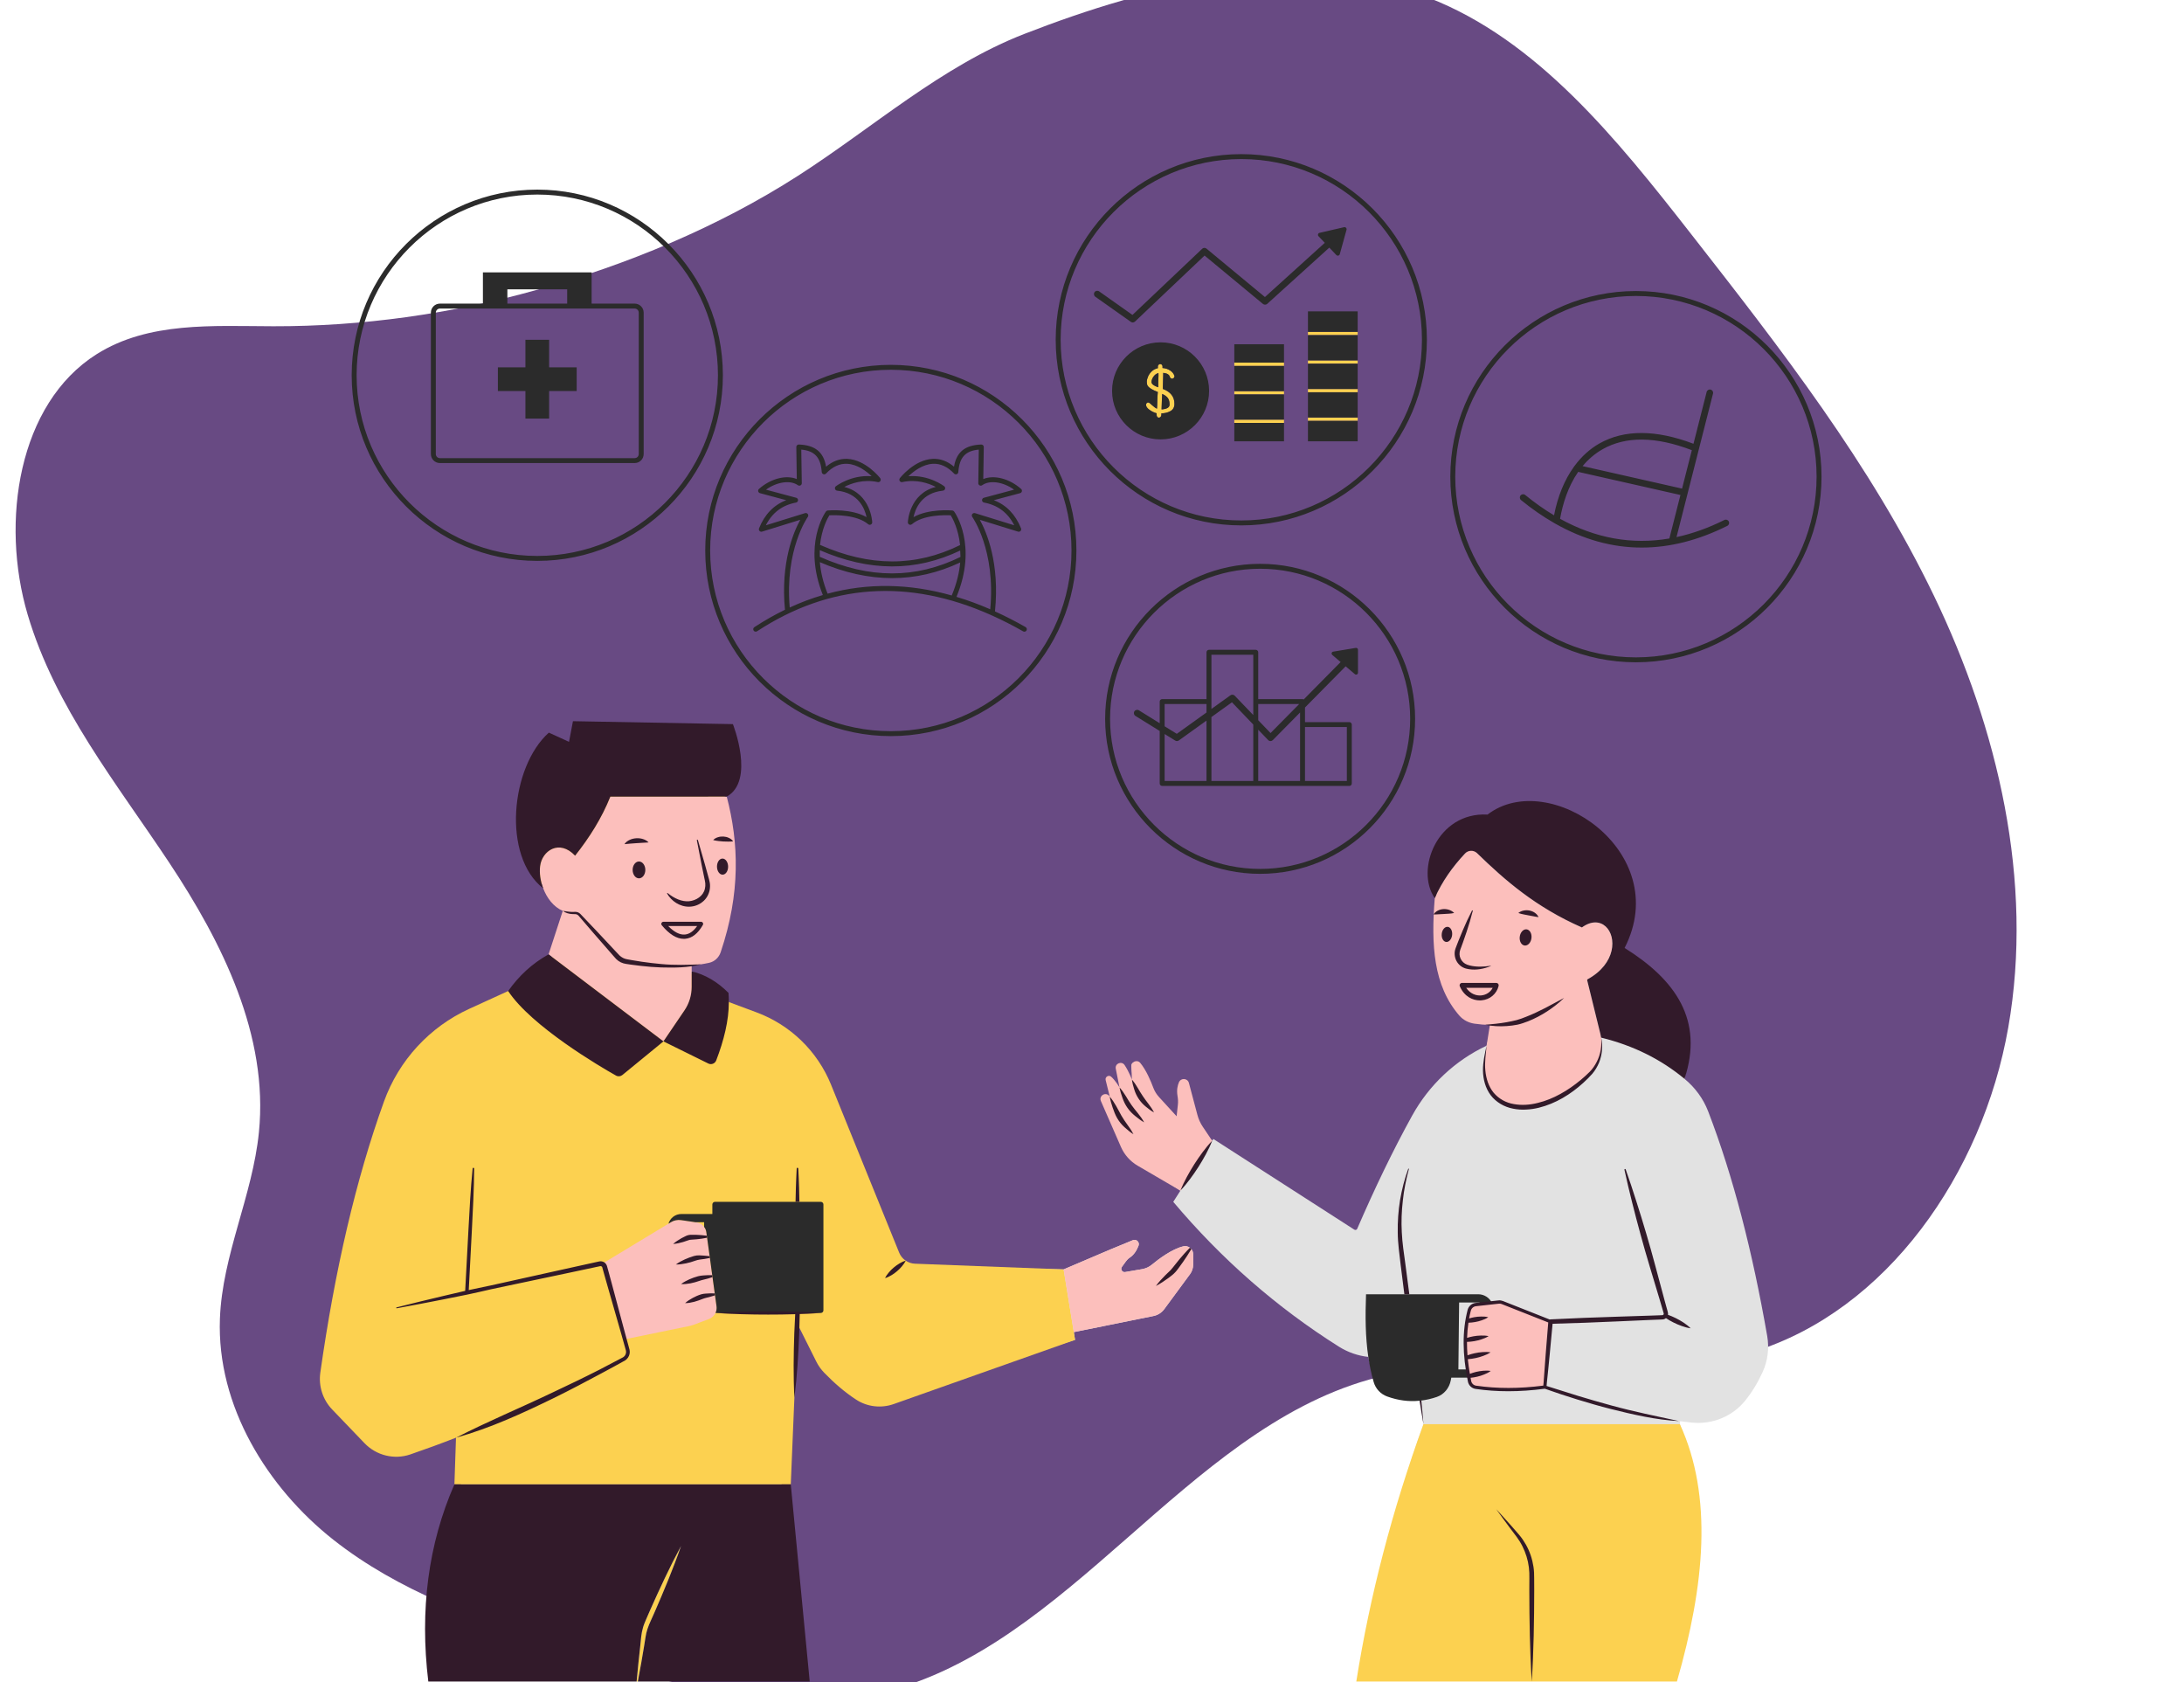 <svg xmlns="http://www.w3.org/2000/svg" xmlns:xlink="http://www.w3.org/1999/xlink" width="800" zoomAndPan="magnify" viewBox="0 0 600 462" height="616" preserveAspectRatio="xMidYMid meet" version="1.0"><defs><clipPath id="e7ac8339f9"><path d="M 87.453 91 L 468 91 L 468 462 L 87.453 462 Z M 87.453 91 " clip-rule="nonzero"/></clipPath><clipPath id="0bff94c730"><path d="M 96 42.172 L 500.703 42.172 L 500.703 385 L 96 385 Z M 96 42.172 " clip-rule="nonzero"/></clipPath></defs><rect x="-60" width="720" fill="#ffffff" y="-46.2" height="554.4" fill-opacity="1"/><rect x="-60" width="720" fill="#ffffff" y="-46.2" height="554.4" fill-opacity="1"/><path fill="#684a83" d="M 75.094 89.613 C 58.52 89.578 40.844 88.281 26.551 97.285 C 5.027 110.852 0.039 143.293 7.602 168.824 C 15.168 194.355 32.07 215.203 46.543 237.031 C 61.016 258.859 73.816 284.391 71.129 311.027 C 69.379 328.445 61.078 344.684 60.418 362.188 C 59.512 386.219 73.496 408.641 91.543 422.898 C 109.59 437.156 131.359 444.703 152.703 452.02 C 181.875 462.02 212.77 472.121 242.621 464.812 C 293.676 452.309 325.531 393.262 376.164 378.926 C 410.371 369.242 447.617 381.785 481.625 371.316 C 518.273 360.027 544.656 322.445 551.719 282.234 C 558.777 242.023 548.848 200.082 531.348 163.73 C 513.848 127.371 489.133 95.688 464.629 64.332 C 444.195 38.188 422.336 10.941 392.422 -0.645 C 356.625 -14.512 315.926 -4.098 281.426 9.309 C 258.621 18.176 239.875 35.02 219.289 48.246 C 197.227 62.422 172.184 72.723 147.348 79.66 C 123.789 86.242 99.445 89.66 75.094 89.613 " fill-opacity="1" fill-rule="nonzero"/><path fill="#e2e2e2" d="M 327.293 343.09 C 327.598 343.469 327.789 343.965 327.789 344.496 L 327.789 347.395 C 327.789 348.316 327.488 349.211 326.949 349.949 L 319.852 359.586 C 319.129 360.559 318.07 361.238 316.879 361.473 L 295 365.898 L 295.344 368.027 L 243.152 383.91 C 239.703 385.129 238.02 384.91 234.957 382.906 C 231.871 380.883 230.051 377.914 227.289 375.062 C 226.422 374.168 225.691 373.156 225.141 372.047 L 219.109 362.359 C 219.094 362.859 219.086 363.355 219.07 363.855 C 218.836 369.77 216.828 378.031 216.078 383.926 C 216.078 383.918 216.078 383.906 216.078 383.895 L 214.715 407.57 L 219.82 459.621 L 175.223 460.469 L 174.898 460.469 L 119.293 460.641 C 116.906 440.91 119.438 425.473 126.605 409.102 L 126.777 393.621 L 126.777 393.613 C 122.578 395.258 116.648 395.598 112.488 397.023 C 108.055 398.539 105.363 396.668 102.113 393.281 L 91.566 385.117 C 88.992 382.434 90.031 379.098 90.543 375.422 C 94.535 347.266 99.891 325.863 107.621 304.441 C 111.699 293.156 120.051 285.332 130.969 280.348 L 140.055 272.008 C 139.996 272.082 139.945 272.16 139.895 272.238 C 141.344 270.215 143.469 269.73 145.234 268.035 C 145.242 268.027 145.25 268.02 145.258 268.016 C 145.695 267.594 146.148 267.184 146.613 266.785 C 146.629 266.77 146.648 266.758 146.668 266.742 C 147.125 266.355 147.59 265.977 148.074 265.617 C 148.09 265.602 148.109 265.59 148.125 265.578 C 149.113 264.844 150.5 263.355 151.605 262.738 L 156.113 250.188 C 153.586 249.102 151.293 246.68 150.281 244.008 C 138.922 235.113 140.086 213.168 150.578 203.77 L 157.109 205.176 L 158.516 199.418 L 198.504 200.055 C 198.504 200.055 205.828 212 200.031 217.293 C 199.836 217.469 199.633 217.637 199.414 217.793 C 199.195 217.949 198.961 218.098 198.719 218.234 C 202.031 230.902 202.465 244.34 196.973 260.602 C 196.484 262.055 195.148 263.723 193.648 264.047 C 192.918 264.211 192.176 264.344 191.418 264.461 C 191.418 264.465 191.414 264.465 191.414 264.465 C 191.414 264.465 191.418 264.465 191.418 264.465 C 190.57 264.691 189.715 264.859 188.855 264.988 L 188.855 266.395 C 192.602 267.281 195.613 271.527 198.621 274.551 C 198.691 275.383 198.719 276.223 198.719 277.07 L 207.402 279.547 C 216.73 283.004 223.734 290.168 227.473 299.387 L 245.984 344.742 C 246.707 346.52 248.414 347.723 250.348 347.793 L 292.203 348.668 L 305.152 343.152 L 311.238 340.641 C 312.176 340.254 313.152 341.172 312.789 342.141 C 312.348 343.305 311.605 344.633 310.371 345.438 C 309.945 345.715 309.594 346.078 309.297 346.492 L 308.223 347.973 C 307.75 348.641 308.312 349.543 309.113 349.398 L 313.773 348.598 C 314.758 348.426 315.672 348.008 316.438 347.379 C 318.254 345.871 321.965 343.062 325.113 342.328 C 325.766 342.176 326.406 342.348 326.895 342.719 C 327.039 342.828 327.176 342.945 327.293 343.09 Z M 485.5 366.988 C 481.473 343.875 476.152 323.113 469.266 305.234 C 467.926 301.77 465.688 298.727 462.816 296.359 L 462.773 296.324 L 462.781 296.316 C 466.18 280.152 459.086 269.828 445.082 261.098 C 458.672 234.586 425.949 211.852 409.125 224.82 C 395.301 224.051 389.559 238.461 394.965 246.207 C 394.855 247.621 394.449 249.598 394.383 250.965 C 394.379 251.047 394.371 251.133 394.367 251.215 C 394.355 251.234 394.332 251.25 394.32 251.273 C 394.32 251.273 394.316 251.273 394.316 251.277 C 394.336 251.277 394.352 251.266 394.363 251.277 C 394.352 251.48 394.348 251.676 394.34 251.879 C 394.34 251.926 394.336 251.969 394.336 252.016 C 394.309 252.688 394.293 253.352 394.281 254.012 C 394.277 254.191 394.277 254.367 394.273 254.543 C 394.273 254.543 394.273 254.547 394.273 254.547 C 394.262 255.742 394.277 256.922 394.32 258.078 C 394.332 258.34 394.34 258.602 394.352 258.863 C 394.375 259.324 394.41 259.777 394.441 260.227 C 394.457 260.453 394.473 260.676 394.492 260.898 C 394.633 262.516 394.832 263.441 395.129 264.965 C 395.133 264.98 395.137 265 395.141 265.016 C 395.27 265.668 395.414 266.312 395.574 266.949 C 395.797 267.836 396.051 268.707 396.344 269.555 C 396.445 269.855 396.559 270.148 396.672 270.445 C 396.812 270.82 396.965 271.195 397.125 271.562 C 397.207 271.758 397.289 271.949 397.375 272.141 C 397.379 272.141 397.379 272.141 397.379 272.141 C 397.512 272.434 397.648 272.723 397.793 273.012 C 397.922 273.273 398.055 273.531 398.195 273.789 C 398.672 274.668 399.043 275.121 399.625 275.949 C 399.758 276.141 399.887 276.332 400.023 276.52 C 400.398 277.023 400.789 277.52 401.207 278 C 402.266 279.219 404.344 280.219 405.941 280.453 C 406.504 280.535 407.066 280.594 407.621 280.645 C 407.621 280.645 407.625 280.645 407.625 280.645 C 407.926 280.672 408.227 280.691 408.527 280.711 C 408.695 280.723 408.867 280.738 409.035 280.75 C 409.004 280.75 408.973 280.754 408.945 280.758 C 408.945 280.758 408.949 280.758 408.953 280.758 C 408.949 280.758 408.945 280.758 408.941 280.762 C 409.184 280.809 409.426 280.84 409.672 280.879 C 409.836 280.906 410 280.938 410.168 280.961 L 408.406 287.223 C 399.746 291.293 392.621 298.012 387.98 306.383 C 382.742 315.855 377.711 326.293 372.863 337.508 C 372.727 337.816 372.359 337.934 372.07 337.75 L 333.332 312.84 L 333.016 313.336 L 329.41 309.938 C 328.73 308.938 328.648 307.539 328.34 306.375 L 326.203 297.91 C 325.848 296.574 324.969 296.426 324.43 297.699 C 324.367 297.836 324.312 297.992 324.258 298.148 C 324.246 298.18 324.238 298.207 324.227 298.238 C 324.016 298.883 323.801 299.367 323.875 300.379 C 323.879 300.43 323.879 300.477 323.883 300.527 C 323.895 300.629 323.91 300.742 323.922 300.852 C 323.938 300.973 323.949 301.086 323.969 301.215 C 323.977 301.258 323.98 301.301 323.988 301.344 C 323.992 301.359 323.992 301.379 323.992 301.395 C 324.039 301.703 324.078 302.012 324.094 302.32 C 324.094 302.336 324.094 302.352 324.094 302.371 C 324.109 302.742 324.102 303.113 324.062 303.484 L 323.582 307.371 L 317.672 301.98 C 317.449 301.738 317.254 301.48 317.062 301.211 C 316.945 301.043 316.828 300.867 316.723 300.691 C 316.617 300.508 316.512 300.328 316.418 300.137 C 316.418 300.133 316.418 300.129 316.414 300.129 C 316.305 299.902 316.516 299.543 316.426 299.305 C 316.359 299.117 316.281 298.914 316.199 298.703 C 316.16 298.609 316.121 298.516 316.082 298.418 C 316.039 298.301 315.988 298.184 315.941 298.066 C 315.727 297.547 315.109 297.531 314.84 296.957 C 314.832 296.941 314.848 296.973 314.84 296.957 C 314.531 296.309 314.379 295.148 314.008 294.512 C 314.008 294.512 314.004 294.512 314.004 294.512 C 313.82 294.191 313.625 293.883 313.426 293.586 C 313.398 293.551 313.375 293.512 313.352 293.477 C 313.141 293.172 312.922 292.875 312.699 292.605 C 312.695 292.598 312.688 292.594 312.684 292.586 C 311.844 291.582 310.766 291.609 310.82 292.918 L 311.387 297.77 C 311.387 297.77 310.258 295.594 309.047 293.789 C 308.234 292.57 307.273 292.715 307.562 294.152 L 308.129 300.398 C 308.012 300.188 306.598 297.605 305.426 296.539 C 304.746 295.926 304.125 295.82 304.344 296.707 L 305.293 301.836 C 305.238 301.762 305.184 301.699 305.129 301.637 C 304.121 300.473 302.555 300.914 303.141 302.332 L 308.348 314.48 C 309.297 316.656 310.895 318.047 312.945 319.238 L 324.285 327.043 L 322.324 330.113 C 335.582 345.852 350.742 359.125 367.844 369.898 C 370.328 371.461 373.098 372.398 375.906 372.707 C 376.25 375.043 377.418 376.617 378.078 378.891 C 378.602 380.715 379.348 381.637 381.133 382.289 C 384.113 383.371 387.23 384.461 390.203 384.152 C 390.547 386.293 390.672 389.039 391.059 391.18 C 382.48 414.746 378.887 436.391 375.168 459.957 L 420.023 458.836 L 458.191 459.023 C 465.812 432.539 469.211 413.637 461.508 391.18 L 461.562 390.367 C 462.672 390.52 463.766 390.648 464.859 390.754 C 470.41 391.297 475.902 389.086 479.422 384.75 C 481.281 382.457 482.891 379.828 484.227 376.887 C 485.645 373.789 486.078 370.34 485.5 366.988 Z M 485.5 366.988 " fill-opacity="1" fill-rule="nonzero"/><g clip-path="url(#e7ac8339f9)"><path fill="#fcd150" d="M 178.539 442.414 C 181.211 436.41 183.973 430.441 187.105 424.633 C 184.949 430.863 182.402 436.934 179.773 442.965 L 178.762 445.215 C 178.422 445.98 178.113 446.676 177.879 447.426 C 177.625 448.176 177.453 448.941 177.336 449.727 L 176.949 452.164 C 176.543 454.703 175.836 458.703 175.223 461.871 L 174.898 461.871 C 175.168 458.66 175.621 454.605 175.902 452.02 L 176.152 449.574 C 176.242 448.727 176.414 447.875 176.648 447.055 C 176.875 446.234 177.238 445.422 177.555 444.68 Z M 372.988 114.691 L 359.328 114.691 L 359.328 115.598 L 372.988 115.598 Z M 372.988 98.992 L 359.328 98.992 L 359.328 99.895 L 372.988 99.895 Z M 372.988 106.848 L 359.328 106.848 L 359.328 107.75 L 372.988 107.75 Z M 339.094 100.508 L 352.746 100.508 L 352.746 99.605 L 339.094 99.605 Z M 372.988 91.145 L 359.328 91.145 L 359.328 92.047 L 372.988 92.047 Z M 339.094 108.336 L 352.746 108.336 L 352.746 107.434 L 339.094 107.434 Z M 461.508 391.18 L 391.059 391.18 C 382.48 414.746 376.332 438.305 372.609 461.871 L 460.695 461.871 C 468.316 435.391 470.637 411.02 461.508 391.18 Z M 339.094 116.164 L 352.746 116.164 L 352.746 115.262 L 339.094 115.262 Z M 319.562 102.918 L 319.453 106.828 C 321.586 107.613 322.648 108.977 322.648 110.918 C 322.648 111.859 322.27 112.535 321.52 112.934 C 320.762 113.328 319.949 113.535 319.055 113.535 L 319.055 113.988 C 319.047 114.195 318.965 114.375 318.832 114.512 C 318.695 114.648 318.551 114.719 318.398 114.719 C 318.035 114.719 317.82 114.496 317.758 114.043 L 317.758 113.52 C 317.035 113.312 316.367 112.996 315.762 112.543 C 315.156 112.102 314.848 111.66 314.848 111.207 C 314.848 111.02 314.902 110.855 315.02 110.738 C 315.129 110.613 315.266 110.547 315.418 110.547 C 315.578 110.547 315.797 110.664 316.066 110.902 C 316.086 110.918 316.184 111.02 316.391 111.207 C 317.023 111.777 317.512 112.129 317.855 112.254 C 317.902 111.66 317.938 110.91 317.945 110.035 C 317.965 109.148 318.008 108.363 318.082 107.668 C 316.59 107.109 315.652 106.531 315.281 105.941 C 315.129 105.691 315.055 105.34 315.055 104.879 C 315.055 104.426 315.184 103.922 315.426 103.371 C 315.68 102.82 316.031 102.34 316.492 101.926 C 316.953 101.52 317.484 101.258 318.098 101.129 L 318.098 100.605 C 318.125 100.418 318.199 100.273 318.324 100.164 C 318.453 100.055 318.586 100 318.742 100 C 319.047 100 319.266 100.184 319.371 100.543 L 319.371 101.078 C 320.176 101.141 320.879 101.363 321.484 101.773 C 322.082 102.168 322.48 102.684 322.668 103.305 C 322.641 103.594 322.523 103.805 322.309 103.93 C 322.215 103.984 322.117 104 321.992 104 C 321.73 104 321.531 103.855 321.402 103.551 C 321.242 102.898 320.629 102.52 319.562 102.414 Z M 318.27 103.125 C 318.27 102.781 318.262 102.566 318.254 102.465 C 317.711 102.602 317.258 102.926 316.898 103.434 C 316.535 103.938 316.348 104.453 316.348 104.969 C 316.391 105.52 317.008 105.988 318.207 106.375 L 318.207 104.816 Z M 319.281 108.199 C 319.246 108.57 319.219 109.141 319.199 109.891 C 319.184 110.637 319.148 111.496 319.109 112.461 C 320.582 112.355 321.312 111.91 321.312 111.137 C 321.312 110.367 321.16 109.773 320.852 109.348 C 320.547 108.914 320.023 108.535 319.281 108.199 Z M 292.203 348.668 L 251.379 347.105 C 249.445 347.035 247.742 345.832 247.02 344.055 L 228.316 297.949 C 224.578 288.73 217.141 281.516 207.812 278.059 L 200.234 275.238 C 200.234 274.391 199.387 273.793 199.312 272.961 C 196.305 269.938 193.273 268.238 189.523 267.352 L 189.574 264.844 C 190.434 264.719 191.461 264.402 192.312 264.18 C 193.07 264.062 193.812 263.926 194.543 263.762 C 196.039 263.438 197.152 262.363 197.641 260.91 C 203.129 244.648 202.41 231.473 199.098 218.805 C 206.953 214.453 198.5 200.059 198.5 200.059 L 158.516 199.418 L 157.109 205.176 L 150.578 203.77 C 140.086 213.168 138.922 235.113 150.281 244.008 C 151.293 246.68 153.586 249.102 156.113 250.188 L 151.605 263.18 C 147.102 265.691 142.77 268.207 139.844 272.305 C 139.91 272.207 139.98 272.105 140.055 272.008 L 128.93 277.09 C 118.012 282.074 109.578 291.25 105.496 302.535 C 97.766 323.953 91.988 348.902 87.996 377.059 C 87.484 380.734 88.676 384.453 91.246 387.133 L 100.133 396.398 C 103.383 399.785 108.297 401.004 112.73 399.488 C 116.891 398.059 121.074 396.535 125.273 394.891 L 124.84 407.715 L 217.246 407.715 L 218.242 383.848 L 219.09 363.648 L 219.605 364.688 L 224.289 374.051 C 224.84 375.16 225.574 376.172 226.441 377.066 C 229.203 379.918 232.102 382.41 235.188 384.434 C 238.25 386.438 242.086 386.871 245.539 385.652 L 295.344 368.027 L 295 365.898 Z M 292.203 348.668 " fill-opacity="1" fill-rule="nonzero"/></g><path fill="#fcbfbc" d="M 199.656 218.805 C 202.973 231.473 203.477 245.289 197.988 261.551 C 197.5 263.004 196.316 264.133 194.816 264.457 C 193.281 264.801 191.684 265.035 190.023 265.191 L 190.023 271.66 C 190.023 273.586 189.445 275.469 188.363 277.062 L 182.266 286.039 L 150.707 262.137 L 154.609 250.191 C 152.082 249.109 150.246 246.68 149.234 244.008 C 148.449 241.949 148.152 239.754 148.387 237.895 C 148.91 233.668 153.652 230.434 157.996 235.031 C 161.914 230.082 165.289 224.773 167.676 218.824 Z M 328.953 306.211 L 326.625 297.461 C 326.27 296.125 324.43 296 323.887 297.273 C 323.52 298.133 323.203 299.348 323.504 301.105 C 323.633 301.855 323.68 302.617 323.598 303.375 L 323.246 306.609 L 318.391 301.301 C 317.711 300.559 317.188 299.695 316.836 298.754 C 316.176 296.98 314.883 293.891 313.254 291.949 C 312.414 290.945 310.77 291.613 310.82 292.918 L 310.965 296.539 C 310.965 296.539 310.172 294.355 308.961 292.551 C 308.148 291.332 306.242 292.117 306.531 293.551 L 307.551 298.672 C 307.434 298.465 306.449 296.812 305.277 295.746 C 304.602 295.133 303.535 295.781 303.75 296.668 L 304.871 301.199 C 304.816 301.129 304.762 301.062 304.707 301 C 303.695 299.836 301.848 300.984 302.434 302.402 L 307.941 315.008 C 308.891 317.184 310.496 318.996 312.547 320.188 L 324.285 327.043 L 333.016 313.336 L 330.434 309.488 C 329.758 308.488 329.262 307.375 328.953 306.211 Z M 442.727 261.18 C 444.027 255.672 439.82 250.922 434.59 254.742 C 421.621 249.051 413.062 241.438 405.367 233.93 C 404.688 233.266 403.594 233.266 402.934 233.953 C 399.266 237.777 396.242 241.969 394.164 246.688 C 393.125 259.609 393.793 270.727 400.902 278.941 C 401.957 280.16 403.457 280.938 405.055 281.172 C 406.488 281.379 407.906 281.496 409.309 281.523 L 408.406 287.223 L 407.988 289.84 C 405.234 306.691 423.023 308.938 436.723 295.07 C 439.34 292.422 440.469 288.668 439.871 285.02 C 439.828 284.703 439.766 284.379 439.684 284.062 L 436.812 272.379 L 436.027 269.191 C 436.059 269.121 436.078 269.074 436.109 269.008 C 440.07 266.855 442.086 263.922 442.727 261.18 Z M 195.703 350.484 L 195.668 350.25 L 195.027 345.527 L 194.953 345.031 L 194.258 339.973 L 194.176 339.414 L 194.051 338.465 C 193.977 337.914 193.77 337.418 193.445 337.004 C 192.957 336.344 192.219 335.883 191.367 335.758 L 191.062 335.711 L 187.117 335.133 C 186.148 334.988 185.164 335.188 184.336 335.691 L 183.641 336.117 L 165.824 346.898 L 171.629 367.867 L 189.527 364.191 C 189.859 364.117 190.188 364.02 190.512 363.902 L 194.781 362.293 C 195.594 361.988 196.219 361.383 196.57 360.633 C 196.832 360.082 196.93 359.449 196.848 358.816 Z M 326.895 342.719 C 326.406 342.348 325.766 342.176 325.113 342.328 C 321.965 343.062 318.254 345.871 316.438 347.379 C 315.672 348.008 314.758 348.426 313.773 348.598 L 309.113 349.398 C 308.312 349.543 307.75 348.641 308.223 347.973 L 309.297 346.492 C 309.594 346.078 309.945 345.715 310.371 345.438 C 311.605 344.633 312.348 343.305 312.789 342.141 C 313.152 341.176 312.176 340.254 311.238 340.641 L 305.152 343.152 L 292.203 348.668 L 295 365.898 L 316.879 361.473 C 318.07 361.238 319.129 360.559 319.852 359.586 L 326.949 349.949 C 327.488 349.211 327.789 348.316 327.789 347.395 L 327.789 344.496 C 327.789 343.965 327.598 343.469 327.293 343.09 C 327.176 342.945 327.039 342.828 326.895 342.719 Z M 411.727 357.637 L 409.859 357.844 L 407.238 358.133 L 405.434 358.332 C 404.559 358.43 403.844 359.07 403.617 359.93 C 403.422 360.715 403.25 361.5 403.105 362.293 C 403.039 362.637 402.988 362.98 402.941 363.324 C 402.734 364.73 402.605 366.168 402.57 367.621 C 402.562 367.945 402.555 368.262 402.555 368.586 C 402.555 369.852 402.598 371.133 402.707 372.434 C 402.727 372.742 402.762 373.047 402.789 373.355 C 402.879 374.277 402.996 375.207 403.148 376.145 C 403.211 376.605 403.293 377.074 403.375 377.535 C 403.422 377.824 403.473 378.113 403.527 378.402 C 403.539 378.43 403.539 378.457 403.547 378.484 C 403.602 378.793 403.664 379.098 403.727 379.414 C 403.898 380.273 404.594 380.93 405.461 381.059 C 411.719 381.961 418.039 381.824 424.406 380.996 L 425.977 363.008 L 412.738 357.77 C 412.414 357.645 412.07 357.598 411.727 357.637 Z M 411.727 357.637 " fill-opacity="1" fill-rule="nonzero"/><g clip-path="url(#0bff94c730)"><path fill="#2b2b2b" d="M 409.859 357.844 L 407.238 358.133 C 406.914 357.887 406.516 357.754 406.094 357.754 L 400.855 357.754 L 400.656 376.145 L 403.148 376.145 C 403.211 376.605 403.293 377.074 403.375 377.535 C 403.422 377.824 403.473 378.113 403.527 378.402 L 398.707 378.402 C 398.66 378.656 398.605 378.91 398.562 379.16 C 398.164 381.238 396.738 383 394.742 383.695 C 393.316 384.184 391.898 384.516 390.473 384.688 C 390.391 384.707 390.309 384.715 390.227 384.715 C 390.148 384.734 390.074 384.742 389.992 384.742 C 387.023 385.047 384.051 384.652 381.07 383.566 C 379.285 382.918 377.91 381.438 377.387 379.613 C 376.727 377.336 376.25 375.043 375.906 372.707 C 375.102 367.234 375.059 361.562 375.285 355.496 L 406.094 355.496 C 407.754 355.496 409.18 356.453 409.859 357.844 Z M 225.5 330.113 L 196.414 330.113 C 196.02 330.113 195.703 330.438 195.703 330.824 L 195.703 333.453 L 187.188 333.453 C 185.508 333.453 184.082 334.582 183.641 336.117 L 184.336 335.691 C 185.164 335.188 186.148 334.988 187.117 335.133 L 191.062 335.711 L 193.445 335.711 L 193.445 337.004 C 193.77 337.418 193.977 337.914 194.051 338.465 L 194.176 339.414 L 194.258 339.973 L 194.953 345.031 L 195.027 345.527 L 195.668 350.25 L 195.703 350.484 L 196.848 358.816 C 196.93 359.449 196.832 360.082 196.57 360.633 L 225.5 360.633 C 225.898 360.633 226.215 360.309 226.215 359.918 L 226.215 330.824 C 226.215 330.438 225.898 330.113 225.5 330.113 Z M 147.605 154.059 C 119.488 154.059 96.617 131.188 96.617 103.07 C 96.617 74.957 119.488 52.082 147.605 52.082 C 175.719 52.082 198.594 74.957 198.594 103.07 C 198.594 131.188 175.719 154.059 147.605 154.059 Z M 197.238 103.07 C 197.238 75.703 174.973 53.438 147.605 53.438 C 120.238 53.438 97.973 75.703 97.973 103.07 C 97.973 130.438 120.238 152.703 147.605 152.703 C 174.973 152.703 197.238 130.438 197.238 103.07 Z M 176.832 85.875 L 176.832 124.711 C 176.832 126.078 175.723 127.191 174.355 127.191 L 120.855 127.191 C 119.488 127.191 118.375 126.078 118.375 124.711 L 118.375 85.875 C 118.375 84.508 119.488 83.395 120.855 83.395 L 132.668 83.395 L 132.668 74.809 L 162.535 74.809 L 162.535 83.395 L 174.355 83.395 C 175.723 83.395 176.832 84.508 176.832 85.875 Z M 139.387 83.395 L 155.82 83.395 L 155.82 79.469 L 139.387 79.469 Z M 175.48 85.875 C 175.48 85.254 174.977 84.75 174.355 84.75 L 120.855 84.75 C 120.234 84.75 119.73 85.254 119.73 85.875 L 119.73 124.711 C 119.73 125.332 120.234 125.836 120.855 125.836 L 174.355 125.836 C 174.977 125.836 175.48 125.332 175.48 124.711 Z M 150.863 93.324 L 144.348 93.324 L 144.348 100.891 L 136.781 100.891 L 136.781 107.402 L 144.348 107.402 L 144.348 114.973 L 150.863 114.973 L 150.863 107.402 L 158.43 107.402 L 158.43 100.891 L 150.863 100.891 Z M 295.719 151.203 C 295.719 179.316 272.848 202.188 244.734 202.188 C 216.617 202.188 193.746 179.316 193.746 151.203 C 193.746 123.086 216.617 100.215 244.734 100.215 C 272.848 100.215 295.719 123.086 295.719 151.203 Z M 294.367 151.203 C 294.367 123.832 272.102 101.566 244.734 101.566 C 217.363 101.566 195.098 123.832 195.098 151.203 C 195.098 178.57 217.363 200.836 244.734 200.836 C 272.102 200.836 294.367 178.57 294.367 151.203 Z M 280.523 134.297 C 280.711 134.461 280.793 134.715 280.734 134.957 C 280.676 135.199 280.492 135.391 280.25 135.457 L 273.027 137.391 C 276.453 138.691 278.961 141.285 280.504 145.121 C 280.602 145.367 280.551 145.641 280.375 145.836 C 280.199 146.027 279.926 146.102 279.676 146.023 L 269.18 142.773 C 271.027 146.117 274.707 154.691 273.344 167.938 C 276.133 169.203 278.938 170.633 281.758 172.242 C 282.082 172.43 282.195 172.844 282.012 173.168 C 281.887 173.387 281.656 173.508 281.422 173.508 C 281.309 173.508 281.195 173.48 281.086 173.418 C 278.207 171.773 275.344 170.324 272.496 169.043 C 272.383 169.02 272.277 168.977 272.191 168.906 C 249.535 158.824 227.973 160.316 207.98 173.398 C 207.672 173.602 207.25 173.516 207.043 173.203 C 206.84 172.891 206.926 172.469 207.238 172.266 C 210.016 170.449 212.82 168.859 215.652 167.48 C 214.41 154.496 218.027 146.078 219.855 142.773 L 209.355 146.023 C 209.109 146.102 208.836 146.027 208.66 145.836 C 208.48 145.641 208.43 145.367 208.527 145.121 C 210.07 141.285 212.582 138.691 216.004 137.391 L 208.781 135.457 C 208.543 135.391 208.355 135.199 208.301 134.957 C 208.242 134.715 208.324 134.461 208.508 134.297 C 211.75 131.422 215.977 130.375 218.898 131.578 L 218.766 122.785 C 218.762 122.598 218.836 122.422 218.969 122.289 C 219.102 122.16 219.285 122.094 219.465 122.098 C 223.914 122.258 226.266 124.152 226.945 128.188 C 228.746 126.66 230.715 125.945 232.797 126.039 C 237.797 126.273 241.656 131.133 241.816 131.34 C 241.992 131.566 242.008 131.879 241.855 132.121 C 241.703 132.363 241.418 132.48 241.137 132.418 C 237.195 131.543 233.797 132.797 231.949 133.746 C 239.289 135.609 239.621 143.367 239.621 143.449 C 239.629 143.719 239.48 143.965 239.238 144.082 C 238.996 144.195 238.711 144.16 238.508 143.988 C 235.371 141.324 229.309 141.465 227.84 141.543 C 227.324 142.383 225.754 145.242 225.281 149.664 C 238.945 155.703 251.543 155.723 263.758 149.719 C 263.293 145.266 261.711 142.387 261.191 141.543 C 259.727 141.465 253.664 141.324 250.527 143.988 C 250.32 144.16 250.035 144.195 249.793 144.082 C 249.551 143.965 249.402 143.719 249.41 143.449 C 249.414 143.367 249.742 135.609 257.086 133.746 C 255.234 132.797 251.84 131.543 247.898 132.418 C 247.617 132.48 247.328 132.363 247.176 132.121 C 247.023 131.879 247.039 131.566 247.215 131.34 C 247.379 131.133 251.238 126.273 256.234 126.039 C 258.324 125.941 260.289 126.66 262.09 128.188 C 262.766 124.152 265.121 122.258 269.566 122.098 C 269.762 122.094 269.934 122.16 270.066 122.289 C 270.199 122.422 270.273 122.598 270.27 122.785 L 270.133 131.578 C 273.059 130.375 277.285 131.422 280.523 134.297 Z M 225.215 151.121 L 225.215 152.941 C 238.891 159.008 251.547 159.016 263.867 152.973 L 263.785 151.219 C 251.512 157.066 238.871 157.035 225.215 151.121 Z M 226.055 163.438 C 220.535 149.562 226.645 140.859 226.91 140.492 C 227.027 140.332 227.207 140.23 227.402 140.215 C 227.691 140.188 233.91 139.68 238.07 142.043 C 237.574 139.719 235.867 135.379 229.98 134.77 C 229.707 134.742 229.473 134.547 229.398 134.281 C 229.324 134.016 229.418 133.727 229.641 133.559 C 229.828 133.414 233.891 130.371 239.465 130.805 C 238.031 129.438 235.535 127.52 232.727 127.391 C 230.648 127.297 228.703 128.199 226.922 130.074 C 226.738 130.27 226.457 130.34 226.203 130.246 C 225.949 130.156 225.773 129.926 225.754 129.66 C 225.465 125.648 223.82 123.82 220.129 123.496 L 220.273 132.715 C 220.277 132.969 220.137 133.207 219.91 133.324 C 219.684 133.441 219.41 133.422 219.203 133.277 C 217.109 131.789 213.441 132.352 210.43 134.496 L 218.742 136.723 C 219.047 136.805 219.254 137.086 219.242 137.402 C 219.23 137.715 219 137.98 218.691 138.039 C 214.895 138.758 212.168 140.805 210.395 144.285 L 221.172 140.945 C 221.449 140.859 221.754 140.961 221.926 141.199 C 222.094 141.434 222.094 141.754 221.922 141.992 C 221.855 142.082 215.578 150.953 216.953 166.867 C 219.957 165.48 222.992 164.336 226.055 163.438 Z M 261.465 163.559 C 262.863 160.223 263.555 157.18 263.793 154.492 C 257.734 157.348 251.484 158.793 245.074 158.793 C 238.609 158.793 231.98 157.32 225.234 154.414 C 225.453 156.988 226.086 159.887 227.363 163.062 C 238.375 160.09 249.766 160.258 261.465 163.559 Z M 269.832 133.277 C 269.621 133.426 269.348 133.441 269.125 133.324 C 268.898 133.207 268.758 132.969 268.762 132.715 L 268.902 123.496 C 265.211 123.82 263.566 125.648 263.277 129.66 C 263.258 129.926 263.082 130.156 262.832 130.246 C 262.578 130.34 262.297 130.27 262.113 130.074 C 260.332 128.199 258.371 127.293 256.305 127.391 C 253.496 127.52 251.004 129.438 249.57 130.805 C 255.145 130.371 259.203 133.414 259.395 133.559 C 259.613 133.727 259.711 134.016 259.633 134.281 C 259.559 134.547 259.328 134.742 259.051 134.77 C 253.164 135.379 251.457 139.719 250.965 142.043 C 255.121 139.68 261.34 140.188 261.633 140.215 C 261.828 140.23 262.008 140.332 262.121 140.492 C 262.395 140.867 268.648 149.781 262.773 163.938 C 265.844 164.863 268.934 165.996 272.043 167.352 C 273.578 151.129 267.18 142.082 267.113 141.992 C 266.941 141.754 266.941 141.434 267.109 141.199 C 267.281 140.961 267.582 140.859 267.859 140.945 L 278.641 144.285 C 276.867 140.805 274.141 138.758 270.344 138.039 C 270.031 137.98 269.805 137.715 269.793 137.402 C 269.781 137.086 269.988 136.805 270.293 136.723 L 278.602 134.496 C 275.59 132.352 271.922 131.789 269.832 133.277 Z M 346.188 240.02 C 322.711 240.02 303.609 220.922 303.609 197.441 C 303.609 173.965 322.711 154.867 346.188 154.867 C 369.664 154.867 388.766 173.965 388.766 197.441 C 388.766 220.922 369.664 240.02 346.188 240.02 Z M 387.41 197.441 C 387.41 174.711 368.918 156.219 346.188 156.219 C 323.457 156.219 304.965 174.711 304.965 197.441 C 304.965 220.176 323.457 238.668 346.188 238.668 C 368.918 238.668 387.41 220.176 387.41 197.441 Z M 373.074 178.469 L 373.074 184.77 C 373.074 185.215 372.559 185.453 372.219 185.168 L 369.688 183.016 L 358.516 194.332 L 358.516 198.348 L 370.691 198.348 C 371.066 198.348 371.371 198.652 371.371 199.023 L 371.371 215.199 C 371.371 215.57 371.066 215.875 370.691 215.875 L 319.281 215.875 C 318.906 215.875 318.602 215.57 318.602 215.199 L 318.602 200.777 L 311.93 196.641 C 311.508 196.379 311.375 195.824 311.641 195.398 C 311.902 194.977 312.457 194.844 312.883 195.105 L 318.602 198.652 L 318.602 192.703 C 318.602 192.332 318.906 192.027 319.281 192.027 L 331.457 192.027 L 331.457 179.16 C 331.457 178.785 331.758 178.484 332.133 178.484 L 344.984 178.484 C 345.359 178.484 345.664 178.785 345.664 179.16 L 345.664 192.027 L 357.84 192.027 C 357.957 192.027 358.062 192.066 358.16 192.121 L 368.305 181.84 L 366.012 179.895 C 365.676 179.609 365.828 179.059 366.266 178.988 L 372.473 177.957 C 372.785 177.902 373.074 178.148 373.074 178.469 Z M 331.457 197.926 L 323.859 203.379 C 323.703 203.492 323.52 203.551 323.336 203.551 C 323.168 203.551 323.004 203.504 322.859 203.414 L 319.957 201.617 L 319.957 214.52 L 331.457 214.52 Z M 331.457 193.383 L 319.957 193.383 L 319.957 199.492 L 323.297 201.562 L 331.457 195.703 Z M 344.309 199.016 L 338.449 192.902 L 332.809 196.953 L 332.809 214.52 L 344.309 214.52 Z M 344.309 179.836 L 332.809 179.836 L 332.809 194.73 L 338.031 190.98 C 338.398 190.719 338.902 190.766 339.211 191.09 L 344.309 196.406 Z M 345.664 197.82 L 349.051 201.352 L 356.918 193.383 L 345.664 193.383 Z M 357.16 195.703 L 349.684 203.281 C 349.512 203.453 349.281 203.551 349.039 203.551 C 349.039 203.551 349.035 203.551 349.035 203.551 C 348.789 203.547 348.559 203.449 348.391 203.27 L 345.664 200.43 L 345.664 214.52 L 357.16 214.52 Z M 358.516 199.703 L 358.516 214.52 L 370.016 214.52 L 370.016 199.703 Z M 290.027 93.324 C 290.027 65.207 312.902 42.336 341.016 42.336 C 369.133 42.336 392.004 65.207 392.004 93.324 C 392.004 121.438 369.133 144.312 341.016 144.312 C 312.902 144.312 290.027 121.438 290.027 93.324 Z M 291.383 93.324 C 291.383 120.691 313.648 142.957 341.016 142.957 C 368.383 142.957 390.648 120.691 390.648 93.324 C 390.648 65.953 368.383 43.691 341.016 43.691 C 313.648 43.691 291.383 65.953 291.383 93.324 Z M 318.207 104.816 L 318.27 103.125 C 318.27 102.781 318.262 102.566 318.254 102.465 C 317.711 102.602 317.258 102.926 316.898 103.434 C 316.535 103.938 316.348 104.453 316.348 104.969 C 316.391 105.52 317.008 105.988 318.207 106.375 Z M 321.312 111.137 C 321.312 110.367 321.16 109.773 320.852 109.348 C 320.547 108.914 320.023 108.535 319.281 108.199 C 319.246 108.57 319.219 109.141 319.199 109.891 C 319.184 110.637 319.148 111.496 319.109 112.461 C 320.582 112.355 321.312 111.91 321.312 111.137 Z M 305.512 107.359 C 305.512 100 311.48 94.031 318.84 94.031 C 326.199 94.031 332.168 100 332.168 107.359 C 332.168 114.719 326.199 120.688 318.84 120.688 C 311.48 120.688 305.512 114.719 305.512 107.359 Z M 314.848 111.207 C 314.848 111.66 315.156 112.102 315.762 112.543 C 316.367 112.996 317.035 113.312 317.758 113.52 L 317.758 114.043 C 317.82 114.496 318.035 114.719 318.398 114.719 C 318.551 114.719 318.695 114.648 318.832 114.512 C 318.965 114.375 319.047 114.195 319.055 113.988 L 319.055 113.535 C 319.949 113.535 320.762 113.34 321.52 112.934 C 322.27 112.535 322.648 111.859 322.648 110.918 C 322.648 108.977 321.586 107.613 319.453 106.828 L 319.562 102.918 L 319.562 102.414 C 320.629 102.52 321.242 102.898 321.402 103.551 C 321.531 103.855 321.73 104 321.992 104 C 322.117 104 322.215 103.984 322.309 103.93 C 322.523 103.805 322.641 103.594 322.668 103.305 C 322.48 102.684 322.082 102.168 321.484 101.773 C 320.879 101.363 320.176 101.141 319.371 101.078 L 319.371 100.543 C 319.266 100.184 319.047 100 318.742 100 C 318.586 100 318.453 100.055 318.324 100.164 C 318.199 100.273 318.125 100.418 318.098 100.605 L 318.098 101.129 C 317.484 101.258 316.953 101.52 316.492 101.926 C 316.031 102.34 315.68 102.82 315.426 103.371 C 315.184 103.922 315.055 104.426 315.055 104.879 C 315.055 105.34 315.129 105.691 315.281 105.941 C 315.652 106.531 316.59 107.109 318.082 107.668 C 318.008 108.363 317.965 109.148 317.945 110.035 C 317.938 110.91 317.902 111.66 317.855 112.254 C 317.512 112.129 317.023 111.777 316.391 111.207 C 316.184 111.02 316.078 110.918 316.066 110.902 C 315.797 110.664 315.578 110.547 315.418 110.547 C 315.266 110.547 315.129 110.613 315.02 110.738 C 314.902 110.855 314.848 111.02 314.848 111.207 Z M 339.094 99.605 L 352.746 99.605 L 352.746 94.559 L 339.094 94.559 Z M 339.094 107.434 L 352.746 107.434 L 352.746 100.508 L 339.094 100.508 Z M 339.094 115.262 L 352.746 115.262 L 352.746 108.336 L 339.094 108.336 Z M 339.094 121.211 L 352.746 121.211 L 352.746 116.164 L 339.094 116.164 Z M 359.328 91.145 L 372.988 91.145 L 372.988 85.527 L 359.328 85.527 Z M 359.328 98.992 L 372.988 98.992 L 372.988 92.047 L 359.328 92.047 Z M 359.328 106.848 L 372.988 106.848 L 372.988 99.895 L 359.328 99.895 Z M 359.328 114.691 L 372.988 114.691 L 372.988 107.75 L 359.328 107.75 Z M 359.328 121.211 L 372.988 121.211 L 372.988 115.598 L 359.328 115.598 Z M 311.199 88.57 C 311.426 88.57 311.648 88.484 311.82 88.32 L 330.926 70.195 L 346.961 83.48 C 347.305 83.766 347.809 83.758 348.145 83.457 L 365.18 68.027 C 365.184 68.023 365.184 68.016 365.191 68.008 L 367.125 70.051 C 367.426 70.367 367.957 70.234 368.074 69.812 L 369.93 63.098 C 370.043 62.688 369.68 62.305 369.262 62.402 L 362.516 63.953 C 362.094 64.051 361.934 64.57 362.234 64.887 L 363.953 66.699 L 347.512 81.59 L 331.461 68.293 C 331.109 68.004 330.598 68.02 330.266 68.336 L 311.117 86.5 L 301.961 80.031 C 301.551 79.746 300.988 79.84 300.699 80.246 C 300.414 80.656 300.508 81.219 300.918 81.508 L 310.68 88.406 C 310.836 88.516 311.02 88.57 311.199 88.57 Z M 500.418 130.926 C 500.418 159.043 477.543 181.914 449.43 181.914 C 421.312 181.914 398.441 159.043 398.441 130.926 C 398.441 102.812 421.312 79.938 449.43 79.938 C 477.543 79.938 500.418 102.812 500.418 130.926 Z M 499.062 130.926 C 499.062 103.559 476.797 81.293 449.43 81.293 C 422.059 81.293 399.793 103.559 399.793 130.926 C 399.793 158.297 422.059 180.562 449.43 180.562 C 476.797 180.562 499.062 158.297 499.062 130.926 Z M 474.941 143.23 C 475.164 143.676 474.98 144.219 474.535 144.441 C 466.566 148.418 458.711 150.402 451.008 150.402 C 442.898 150.402 434.957 148.191 427.219 143.801 C 427.156 143.77 427.098 143.742 427.043 143.699 C 423.953 141.93 420.891 139.824 417.867 137.355 C 417.48 137.039 417.426 136.473 417.742 136.086 C 418.055 135.699 418.625 135.641 419.012 135.957 C 421.625 138.09 424.266 139.953 426.934 141.543 C 427.949 136.301 429.816 131.781 432.406 128.199 C 432.449 128.109 432.508 128.031 432.578 127.961 C 434.492 125.383 436.777 123.297 439.398 121.812 C 446.223 117.945 454.918 117.984 465.242 121.891 L 468.859 107.664 C 468.98 107.18 469.477 106.887 469.957 107.012 C 470.441 107.133 470.734 107.625 470.609 108.109 L 463.645 135.48 C 463.645 135.484 463.645 135.484 463.645 135.484 L 460.582 147.527 C 464.922 146.594 469.309 145.031 473.73 142.824 C 474.18 142.605 474.719 142.785 474.941 143.23 Z M 434.777 128.031 L 462.105 134.207 L 464.793 123.652 C 454.91 119.867 446.668 119.77 440.289 123.383 C 438.078 124.633 436.273 126.238 434.777 128.031 Z M 458.621 147.906 L 461.66 135.961 L 433.57 129.609 C 430.746 133.672 429.312 138.441 428.59 142.5 C 438.301 147.871 448.34 149.676 458.621 147.906 Z M 458.621 147.906 " fill-opacity="1" fill-rule="nonzero"/></g><path fill="#321a2a" d="M 394.164 246.688 C 388.758 238.941 394.844 222.977 408.668 223.742 C 425.488 210.777 459.91 233.867 446.32 260.375 C 460.324 269.109 468.109 280.207 462.781 296.316 L 462.773 296.324 C 456.324 290.969 448.723 287.176 439.918 285.02 L 439.871 285.02 C 439.828 284.703 439.766 284.379 439.684 284.062 L 436.812 272.379 L 436.027 269.191 C 436.059 269.121 436.078 269.074 436.109 269.008 C 440.07 266.855 442.086 263.922 442.727 261.18 C 444.027 255.672 439.82 250.922 434.59 254.742 C 421.855 249.152 413.375 241.715 405.789 234.34 C 404.859 233.438 403.371 233.48 402.484 234.426 C 399.016 238.125 396.156 242.164 394.164 246.688 Z M 173.801 238.941 C 173.801 240.219 174.582 241.254 175.543 241.254 C 176.508 241.254 177.289 240.219 177.289 238.941 C 177.289 237.664 176.508 236.629 175.543 236.629 C 174.582 236.629 173.801 237.664 173.801 238.941 Z M 198.5 235.824 C 197.656 235.816 196.973 236.797 196.973 238.016 C 196.973 239.238 197.656 240.238 198.5 240.246 C 199.348 240.258 200.031 239.277 200.031 238.055 C 200.031 236.836 199.348 235.836 198.5 235.824 Z M 194.977 244.383 C 195.086 243.738 195.098 243.086 194.996 242.453 C 194.887 241.789 194.707 241.273 194.562 240.711 L 193.641 237.379 C 193.02 235.16 192.383 232.949 191.727 230.738 C 191.707 230.668 191.637 230.621 191.559 230.637 C 191.48 230.648 191.43 230.727 191.441 230.805 C 191.867 233.07 192.305 235.336 192.762 237.59 L 193.457 240.977 C 193.566 241.535 193.719 242.125 193.762 242.605 C 193.809 243.113 193.766 243.625 193.652 244.109 C 193.223 246.102 191.266 247.355 189.309 247.543 C 187.281 247.715 185.207 246.758 183.426 245.309 C 183.395 245.281 183.348 245.277 183.309 245.297 C 183.258 245.328 183.238 245.391 183.27 245.441 C 184.43 247.469 186.738 249.098 189.379 249.043 C 190.676 249.023 192.004 248.559 193.004 247.719 C 194.047 246.914 194.758 245.656 194.977 244.383 Z M 193.094 254.062 C 191.738 256.426 190.109 257.703 188.254 257.859 C 188.125 257.871 187.992 257.875 187.863 257.875 C 185.902 257.875 183.867 256.625 181.812 254.145 C 181.668 253.973 181.637 253.727 181.734 253.523 C 181.828 253.316 182.035 253.184 182.266 253.184 L 192.586 253.184 C 192.797 253.184 192.988 253.297 193.094 253.477 C 193.199 253.66 193.199 253.883 193.094 254.062 Z M 191.52 254.359 L 183.578 254.359 C 185.184 256.008 186.75 256.816 188.152 256.691 C 189.375 256.586 190.504 255.805 191.52 254.359 Z M 200.211 230.137 C 199.75 229.914 199.246 229.805 198.746 229.777 C 198.242 229.75 197.734 229.801 197.25 229.957 C 196.766 230.105 196.297 230.34 195.926 230.742 C 196.453 230.883 196.906 230.949 197.355 231.004 C 197.801 231.066 198.234 231.098 198.664 231.129 C 199.094 231.152 199.523 231.168 199.973 231.164 C 200.418 231.168 200.871 231.16 201.414 231.109 C 201.113 230.648 200.676 230.344 200.211 230.137 Z M 176.602 230.453 C 176.012 230.266 175.391 230.207 174.777 230.246 C 174.164 230.285 173.551 230.426 172.992 230.691 C 172.43 230.949 171.902 231.328 171.559 231.867 L 173.273 231.711 L 174.863 231.594 L 176.465 231.496 C 177.008 231.473 177.559 231.449 178.191 231.395 C 177.762 230.922 177.191 230.633 176.602 230.453 Z M 149.234 244.008 C 148.449 241.949 148.152 239.754 148.387 237.895 C 148.91 233.668 153.652 230.434 157.996 235.031 C 161.914 230.082 165.289 224.773 167.676 218.824 L 199.656 218.805 C 207.512 214.453 201.348 198.898 201.348 198.898 L 157.406 198.09 L 156.324 203.762 L 150.781 201.234 C 140.289 210.633 137.879 235.113 149.234 244.008 Z M 169.238 295.434 C 169.797 295.746 170.488 295.68 170.988 295.273 L 182.266 286.039 L 150.707 262.137 C 146.145 264.676 142.555 268.047 139.605 272.211 C 139.605 272.215 139.605 272.211 139.605 272.211 C 145.98 281.879 164.844 292.977 169.238 295.434 Z M 196.762 291.266 C 198.875 285.75 200.219 280.375 200.234 275.238 C 200.234 274.391 200.207 273.551 200.137 272.719 C 197.129 269.695 193.77 267.691 190.023 266.805 L 190.023 271.055 C 190.023 273.375 189.328 275.645 188.023 277.562 L 182.266 286.039 L 194.602 292.125 C 195.434 292.531 196.43 292.133 196.762 291.266 Z M 124.84 407.715 C 117.668 424.082 115.285 442.145 117.668 461.871 L 174.898 461.871 C 175.168 458.66 175.621 454.605 175.902 452.02 L 176.152 449.574 C 176.242 448.727 176.414 447.875 176.648 447.055 C 176.875 446.234 177.238 445.422 177.555 444.68 L 178.539 442.414 C 181.211 436.41 183.973 430.441 187.105 424.633 C 184.949 430.863 182.402 436.934 179.773 442.965 L 178.762 445.215 C 178.422 445.98 178.113 446.676 177.879 447.426 C 177.625 448.176 177.453 448.941 177.336 449.727 L 176.949 452.164 C 176.543 454.703 175.836 458.703 175.223 461.871 L 222.449 461.871 L 217.246 407.715 Z M 401.918 265.723 C 402.438 266 403.012 266.129 403.516 266.203 C 405.625 266.547 407.715 266.102 409.574 265.34 C 409.59 265.336 409.598 265.32 409.594 265.301 C 409.59 265.285 409.574 265.27 409.555 265.273 C 407.566 265.574 405.566 265.641 403.727 265.176 C 403.254 265.051 402.852 264.914 402.492 264.695 C 402.133 264.48 401.82 264.188 401.578 263.848 C 401.086 263.18 400.871 262.316 401.008 261.508 C 401.039 261.305 401.09 261.105 401.156 260.91 L 401.414 260.211 L 401.93 258.801 C 402.258 257.855 402.605 256.914 402.91 255.957 C 403.547 254.059 404.117 252.133 404.613 250.176 C 404.625 250.129 404.602 250.074 404.555 250.047 C 404.496 250.02 404.43 250.043 404.402 250.098 C 403.48 251.891 402.633 253.711 401.855 255.562 C 401.453 256.48 401.09 257.414 400.707 258.34 L 400.164 259.742 L 399.895 260.449 C 399.793 260.727 399.719 261.012 399.668 261.305 C 399.5 262.48 399.836 263.711 400.574 264.625 C 400.941 265.078 401.402 265.457 401.918 265.723 Z M 417.504 257.363 C 417.383 258.59 418.008 259.645 418.898 259.715 C 419.793 259.781 420.617 258.844 420.738 257.613 C 420.863 256.383 420.238 255.332 419.344 255.262 C 418.453 255.195 417.629 256.133 417.504 257.363 Z M 397.719 254.578 C 396.93 254.5 396.195 255.367 396.082 256.516 C 395.965 257.66 396.512 258.648 397.301 258.727 C 398.094 258.805 398.824 257.938 398.941 256.793 C 399.055 255.645 398.508 254.656 397.719 254.578 Z M 422.68 251.91 C 422.215 250.891 421.195 250.293 420.152 250.09 C 419.625 249.996 419.082 249.996 418.566 250.109 C 418.051 250.215 417.555 250.418 417.121 250.777 C 417.648 250.969 418.125 251.07 418.582 251.164 C 419.039 251.266 419.473 251.34 419.902 251.422 L 421.207 251.664 C 421.656 251.754 422.121 251.848 422.68 251.91 Z M 396.578 249.699 C 395.52 249.762 394.43 250.223 393.832 251.172 C 394.395 251.184 394.867 251.152 395.324 251.121 L 396.652 251.051 C 397.09 251.027 397.527 251.008 397.996 250.969 C 398.461 250.938 398.941 250.898 399.492 250.777 C 399.109 250.363 398.645 250.102 398.148 249.926 C 397.648 249.746 397.113 249.676 396.578 249.699 Z M 401.051 270.922 C 400.957 270.715 400.98 270.473 401.105 270.281 C 401.23 270.09 401.441 269.977 401.672 269.977 L 411.051 269.977 C 411.262 269.977 411.457 270.07 411.586 270.238 C 411.715 270.402 411.758 270.617 411.707 270.82 C 411.152 273.027 409.301 274.578 407 274.766 C 406.852 274.777 406.703 274.785 406.555 274.785 C 404.633 274.785 402.297 273.781 401.051 270.922 Z M 402.805 271.328 C 403.922 273.004 405.574 273.527 406.887 273.418 C 408.293 273.301 409.469 272.512 410.078 271.328 Z M 421.285 430.344 C 420.957 428.199 420.262 426.105 419.188 424.23 C 418.652 423.293 418.047 422.398 417.348 421.578 L 415.277 419.199 C 413.867 417.645 412.492 416.059 411.051 414.531 C 412.258 416.254 413.527 417.922 414.766 419.617 L 416.656 422.125 C 417.258 422.949 417.805 423.816 418.258 424.727 C 419.16 426.547 419.781 428.508 420.02 430.516 C 420.145 431.531 420.176 432.504 420.156 433.566 L 420.141 436.715 C 420.16 445.102 420.281 453.488 420.816 461.875 C 421.352 453.488 421.473 445.102 421.492 436.715 L 421.477 433.566 C 421.48 432.535 421.457 431.406 421.285 430.344 Z M 308.082 306.441 C 307.59 305.613 307.172 304.68 306.633 303.785 C 306.117 302.891 305.555 302.016 304.871 301.199 C 305.047 302.25 305.34 303.246 305.676 304.223 C 306.012 305.188 306.359 306.172 306.91 307.121 C 307.449 308.051 308.133 308.906 308.926 309.613 C 309.691 310.312 310.488 310.977 311.387 311.551 C 310.906 310.598 310.328 309.738 309.711 308.906 C 309.117 308.098 308.574 307.289 308.082 306.441 Z M 310.867 303.543 C 310.312 302.766 309.852 301.988 309.328 301.125 C 308.809 300.277 308.246 299.453 307.562 298.684 C 307.742 299.695 308.039 300.652 308.383 301.586 C 308.695 302.516 309.168 303.488 309.762 304.32 C 310.348 305.164 311.105 305.934 311.875 306.543 C 312.641 307.18 313.438 307.781 314.332 308.285 C 313.84 307.383 313.254 306.574 312.629 305.801 C 311.992 305.02 311.414 304.324 310.867 303.543 Z M 313.965 301.082 C 313.473 300.355 313.031 299.621 312.574 298.832 C 312.109 298.039 311.598 297.262 310.969 296.539 C 311.09 297.492 311.328 298.387 311.613 299.262 C 311.883 300.156 312.309 301.047 312.84 301.84 C 313.371 302.633 314.031 303.363 314.762 303.949 C 315.465 304.543 316.207 305.102 317.043 305.566 C 316.613 304.711 316.086 303.949 315.523 303.219 C 314.969 302.496 314.453 301.812 313.965 301.082 Z M 413.836 280.789 C 411.941 281.121 410.02 281.312 408.055 281.477 C 409.988 281.871 411.98 281.977 413.961 281.832 C 414.957 281.777 415.938 281.621 416.922 281.441 C 417.973 281.211 418.852 280.867 419.805 280.52 C 421.652 279.781 423.418 278.855 425.07 277.773 C 426.727 276.695 428.277 275.477 429.695 274.109 L 424.539 276.859 C 422.816 277.734 421.09 278.574 419.305 279.262 C 418.438 279.609 417.492 279.973 416.641 280.195 C 415.719 280.434 414.777 280.613 413.836 280.789 Z M 409.535 300.82 C 411.012 302.77 413.293 304.066 415.664 304.516 C 416.848 304.758 418.059 304.844 419.254 304.77 C 420.449 304.719 421.633 304.539 422.785 304.254 C 427.41 303.109 431.523 300.559 434.965 297.43 C 435.832 296.641 436.648 295.84 437.441 294.945 C 438.215 294.031 438.828 292.996 439.289 291.906 C 440.168 289.707 440.398 287.273 439.883 285.023 C 439.984 286.172 439.941 287.32 439.754 288.438 C 439.547 289.551 439.191 290.633 438.684 291.629 C 438.176 292.625 437.547 293.555 436.777 294.352 C 435.996 295.129 435.141 295.918 434.27 296.633 C 432.523 298.074 430.672 299.395 428.691 300.469 C 426.727 301.562 424.633 302.418 422.465 302.941 C 420.312 303.488 418.055 303.652 415.91 303.262 C 413.746 302.918 411.766 301.816 410.363 300.168 C 408.98 298.484 408.27 296.293 408.062 294.055 C 407.82 291.801 408.203 289.516 408.406 287.219 C 407.906 289.461 407.383 291.73 407.406 294.09 C 407.457 296.426 408.055 298.859 409.535 300.82 Z M 385.109 338.492 C 384.945 335.586 385.055 332.648 385.398 329.742 C 385.695 326.824 386.301 323.945 387.059 321.102 C 387.066 321.055 387.051 321.012 387.004 320.992 C 386.949 320.973 386.895 321 386.879 321.047 C 385.859 323.82 385.137 326.707 384.629 329.633 C 384.16 332.57 383.941 335.547 383.996 338.527 C 384.008 341.527 384.469 344.48 384.793 347.395 L 385.812 355.496 L 387.176 355.496 L 386.094 347.223 C 385.695 344.289 385.242 341.398 385.109 338.492 Z M 389.992 384.742 C 390.336 386.883 390.672 389.039 391.059 391.18 C 390.895 389.012 390.68 386.844 390.473 384.688 C 390.309 384.715 390.156 384.734 389.992 384.742 Z M 328.102 319.789 C 327.387 320.934 326.688 322.086 326.055 323.277 C 325.414 324.469 324.816 325.684 324.328 326.969 C 325.289 325.984 326.137 324.926 326.941 323.844 C 327.758 322.766 328.508 321.648 329.242 320.52 C 329.953 319.375 330.656 318.227 331.289 317.031 C 331.926 315.844 332.527 314.629 333.012 313.34 C 332.051 314.324 331.203 315.383 330.395 316.465 C 329.582 317.543 328.832 318.66 328.102 319.789 Z M 170.215 262.449 C 169.945 262.191 169.602 261.805 169.301 261.488 L 167.43 259.488 L 163.684 255.492 L 159.91 251.523 L 159.43 251.02 C 159.23 250.828 158.996 250.676 158.738 250.578 C 158.484 250.48 158.195 250.441 157.93 250.465 C 157.711 250.48 157.492 250.488 157.273 250.488 C 156.391 250.469 155.535 250.324 154.605 250.188 C 155.355 250.77 156.309 251.027 157.25 251.074 C 157.488 251.086 157.727 251.094 157.961 251.086 C 158.156 251.082 158.324 251.117 158.496 251.188 C 158.66 251.262 158.812 251.371 158.934 251.504 L 159.371 252.012 L 162.941 256.168 L 166.539 260.293 L 168.336 262.355 C 168.652 262.711 168.898 263.02 169.273 263.414 C 169.641 263.789 170.078 264.094 170.555 264.328 C 171.023 264.555 171.562 264.707 172.047 264.77 L 173.41 264.969 C 174.32 265.094 175.23 265.211 176.141 265.312 C 177.965 265.52 179.801 265.672 181.637 265.73 C 185.297 265.824 189.023 265.824 192.586 264.875 C 188.926 265.02 185.312 265.141 181.691 264.797 C 179.887 264.637 178.086 264.422 176.289 264.16 C 175.395 264.027 174.5 263.883 173.605 263.727 L 172.266 263.484 C 171.848 263.41 171.504 263.297 171.156 263.117 C 170.812 262.941 170.5 262.711 170.215 262.449 Z M 134.707 354.172 C 134.719 354.168 134.727 354.16 134.738 354.16 L 156.895 349.48 L 164.027 347.961 L 164.914 347.773 C 165.039 347.75 165.172 347.777 165.277 347.852 C 165.328 347.887 165.375 347.934 165.406 347.984 C 165.422 348.012 165.438 348.039 165.449 348.066 L 165.492 348.219 L 165.734 349.098 C 166.047 350.273 166.395 351.438 166.723 352.605 L 170.742 366.625 L 171.727 370.137 C 171.805 370.414 171.906 370.754 171.961 370.98 C 172.012 371.211 172.008 371.453 171.961 371.684 C 171.875 372.148 171.574 372.562 171.176 372.809 C 169.098 373.926 166.902 375.074 164.758 376.176 C 160.434 378.383 156.055 380.48 151.664 382.547 C 142.902 386.738 133.957 390.438 125.27 394.898 C 134.695 392.285 143.574 388.18 152.324 383.918 C 156.695 381.766 161 379.488 165.289 377.188 C 167.445 376.031 169.547 374.902 171.727 373.68 C 172.359 373.277 172.809 372.613 172.957 371.887 C 173.031 371.523 173.035 371.141 172.957 370.777 C 172.875 370.414 172.797 370.172 172.715 369.863 L 171.754 366.344 L 167.988 352.258 C 167.668 351.086 167.367 349.906 167.031 348.738 L 166.785 347.859 C 166.77 347.805 166.742 347.699 166.695 347.578 C 166.648 347.465 166.594 347.355 166.527 347.258 C 166.395 347.055 166.223 346.879 166.023 346.746 C 165.625 346.477 165.113 346.375 164.645 346.477 L 163.75 346.672 L 156.629 348.242 L 134.516 353.148 C 134.504 353.148 134.496 353.145 134.484 353.148 C 132.578 353.527 130.676 353.934 128.777 354.352 L 129.629 338.016 C 129.91 332.336 130.234 326.656 130.262 320.961 C 130.262 320.855 130.184 320.762 130.074 320.754 C 129.961 320.742 129.855 320.824 129.844 320.941 C 129.273 326.605 128.996 332.289 128.684 337.965 L 127.797 354.566 C 125.754 355.023 123.719 355.496 121.684 355.992 C 117.434 357.023 113.176 358.008 108.941 359.105 C 108.879 359.121 108.84 359.184 108.852 359.246 C 108.863 359.316 108.926 359.359 108.996 359.348 C 113.305 358.59 117.586 357.723 121.879 356.895 C 126.176 356.074 130.453 355.176 134.707 354.172 Z M 219.531 326.285 C 219.461 324.504 219.414 322.727 219.305 320.949 C 219.297 320.848 219.207 320.758 219.098 320.75 C 218.98 320.738 218.883 320.832 218.871 320.949 C 218.766 322.727 218.719 324.504 218.648 326.285 L 218.555 330.113 L 219.621 330.113 Z M 325.332 344.371 C 324.445 345.355 323.605 346.375 322.793 347.414 C 322.359 347.945 322.008 348.441 321.594 348.875 L 320.195 350.223 C 319.266 351.16 318.352 352.125 317.547 353.219 C 318.758 352.605 319.859 351.855 320.934 351.078 C 321.449 350.664 321.992 350.32 322.516 349.805 C 323.047 349.32 323.473 348.742 323.844 348.227 C 324.637 347.168 325.402 346.086 326.117 344.977 C 326.523 344.352 326.91 343.73 327.293 343.09 C 327.176 342.945 327.039 342.828 326.895 342.719 C 326.359 343.25 325.848 343.809 325.332 344.371 Z M 190.043 340.496 C 190.953 340.453 191.863 340.359 192.77 340.234 C 193.266 340.164 193.762 340.082 194.258 339.973 L 194.176 339.414 C 193.699 339.34 193.219 339.297 192.75 339.258 C 191.84 339.18 190.926 339.152 190.023 339.16 C 189.527 339.133 188.895 339.258 188.441 339.484 C 188.027 339.676 187.621 339.883 187.223 340.098 C 186.43 340.559 185.645 341.039 184.922 341.68 C 185.887 341.625 186.781 341.398 187.668 341.148 C 188.102 341.02 188.531 340.875 188.957 340.715 C 189.336 340.559 189.625 340.504 190.043 340.496 Z M 191.051 346.266 C 191.422 346.133 191.812 346.039 192.207 345.977 L 193.555 345.797 C 194.043 345.715 194.539 345.633 195.027 345.527 L 194.953 345.031 C 194.477 344.965 194.004 344.93 193.527 344.895 C 193.074 344.859 192.633 344.859 192.164 344.812 C 191.656 344.785 191.145 344.859 190.645 344.992 C 189.77 345.254 188.922 345.562 188.09 345.941 C 187.27 346.32 186.449 346.734 185.688 347.324 C 186.645 347.34 187.551 347.195 188.441 347.016 C 189.336 346.828 190.211 346.574 191.051 346.266 Z M 189.707 352.496 C 190.539 352.324 191.359 352.109 192.152 351.82 C 192.812 351.566 193.727 351.414 194.52 351.18 C 194.934 351.051 195.34 350.926 195.746 350.789 L 195.703 350.484 L 195.668 350.25 C 195.234 350.23 194.801 350.238 194.375 350.258 C 193.508 350.32 192.715 350.305 191.758 350.555 C 190.934 350.773 190.141 351.062 189.363 351.406 C 188.586 351.766 187.82 352.145 187.105 352.703 C 188.008 352.758 188.859 352.641 189.707 352.496 Z M 193.012 356.785 C 193.363 356.66 193.699 356.535 194.086 356.453 L 195.277 356.145 C 195.668 356.035 196.047 355.918 196.434 355.793 L 196.363 355.262 C 195.957 355.242 195.551 355.25 195.145 355.25 L 193.914 355.312 C 193.492 355.332 193.02 355.395 192.598 355.523 C 191.738 355.793 191.043 356.117 190.305 356.508 C 189.582 356.902 188.867 357.336 188.219 357.934 C 189.102 357.941 189.914 357.77 190.719 357.57 C 191.504 357.363 192.316 357.066 193.012 356.785 Z M 245.547 348.148 C 245.074 348.547 244.629 348.977 244.227 349.457 C 243.816 349.934 243.441 350.445 243.152 351.062 C 243.805 350.875 244.371 350.59 244.91 350.266 C 245.449 349.949 245.949 349.582 246.422 349.18 C 246.891 348.781 247.34 348.352 247.742 347.867 C 248.148 347.395 248.527 346.883 248.82 346.27 C 248.164 346.453 247.598 346.742 247.062 347.062 C 246.52 347.383 246.023 347.75 245.547 348.148 Z M 218.27 360.285 C 215.855 360.203 213.445 360.191 211.035 360.18 C 208.625 360.191 206.215 360.203 203.801 360.285 C 201.391 360.359 198.98 360.445 196.57 360.633 C 198.98 360.82 201.391 360.906 203.801 360.977 C 206.215 361.062 208.625 361.074 211.035 361.082 C 213.445 361.074 215.855 361.062 218.27 360.98 L 218.461 360.973 C 218.359 362.695 218.281 364.422 218.215 366.141 C 218.016 372.055 217.926 377.98 218.242 383.91 C 218.988 378.016 219.332 372.102 219.566 366.188 C 219.629 364.434 219.668 362.684 219.703 360.93 L 221.883 360.855 C 223.09 360.777 224.297 360.734 225.5 360.633 C 224.297 360.531 223.09 360.488 221.883 360.41 Z M 424.965 379.758 L 424.883 380.688 C 427.789 381.625 430.699 382.539 433.613 383.434 C 436.641 384.363 439.684 385.219 442.734 386.059 C 448.848 387.738 455.043 388.984 461.254 390.332 C 458.078 390.176 454.918 389.719 451.793 389.121 C 448.668 388.516 445.57 387.785 442.492 387 C 439.402 386.223 436.352 385.328 433.316 384.398 C 430.32 383.488 427.359 382.484 424.406 381.445 C 420.91 381.906 417.578 382.133 414.363 382.133 C 411.285 382.133 408.305 381.926 405.398 381.5 C 404.34 381.355 403.492 380.551 403.277 379.504 C 401.742 371.992 401.703 365.555 403.184 359.82 C 403.457 358.762 404.324 357.996 405.387 357.879 L 411.684 357.184 C 412.09 357.137 412.512 357.203 412.902 357.355 L 425.758 362.438 C 425.812 362.41 425.875 362.395 425.941 362.395 L 425.949 362.395 C 432.062 362.105 438.176 361.832 444.297 361.66 L 453.473 361.363 L 455.766 361.281 L 456.332 361.254 L 456.551 361.246 L 456.621 361.246 C 456.73 361.246 456.723 361.238 456.777 361.23 C 456.922 361.191 457.055 361.059 457.074 360.902 C 457.094 360.887 457.082 360.84 457.066 360.77 C 457.039 360.598 456.922 360.281 456.855 360.027 L 455.883 356.723 C 454.141 350.855 452.297 345.02 450.707 339.113 C 449.906 336.164 449.109 333.211 448.379 330.238 C 447.637 327.27 446.914 324.297 446.273 321.301 C 446.246 321.199 446.312 321.102 446.41 321.082 C 446.5 321.066 446.582 321.117 446.617 321.199 C 447.648 324.09 448.594 326.996 449.523 329.914 C 450.473 332.832 451.348 335.766 452.227 338.699 C 453.984 344.559 455.484 350.5 457.094 356.406 L 457.695 358.617 L 458.004 359.719 L 458.156 360.281 C 458.203 360.406 458.293 360.797 458.23 361.086 C 458.23 361.102 458.223 361.121 458.223 361.137 C 458.961 361.398 459.684 361.715 460.387 362.059 C 461.121 362.422 461.824 362.828 462.512 363.277 C 463.195 363.738 463.863 364.227 464.469 364.848 C 463.613 364.73 462.816 364.508 462.039 364.227 C 461.266 363.965 460.516 363.629 459.781 363.27 C 459.062 362.906 458.348 362.512 457.68 362.051 C 457.508 362.195 457.301 362.305 457.082 362.367 C 456.949 362.402 456.75 362.422 456.668 362.422 L 456.379 362.438 L 455.809 362.457 L 453.516 362.547 L 444.344 362.953 C 438.41 363.242 432.477 363.434 426.535 363.602 L 425.742 372.047 C 425.508 374.621 425.227 377.184 424.965 379.758 Z M 425.344 363.242 L 412.566 358.195 C 412.379 358.113 412.168 358.078 411.961 358.078 C 411.898 358.078 411.844 358.078 411.781 358.086 L 405.488 358.781 C 404.793 358.855 404.234 359.352 404.062 360.047 C 403.883 360.734 403.73 361.43 403.598 362.141 C 404.051 362.004 404.512 361.887 404.973 361.805 C 405.605 361.688 406.238 361.625 406.887 361.617 C 407.527 361.598 408.188 361.637 408.863 361.805 C 408.285 362.195 407.684 362.449 407.066 362.656 C 406.465 362.871 405.84 363.027 405.219 363.133 C 404.621 363.234 404.027 363.301 403.418 363.316 C 403.215 364.66 403.09 366.043 403.043 367.469 C 403.621 367.293 404.207 367.148 404.793 367.043 C 405.469 366.926 406.148 366.844 406.844 366.836 C 407.527 366.816 408.234 366.844 408.957 367 C 408.332 367.395 407.684 367.656 407.023 367.875 C 406.363 368.102 405.703 368.254 405.027 368.379 C 404.363 368.488 403.695 368.566 403.016 368.578 C 403.008 369.773 403.059 371.004 403.16 372.266 C 403.805 372.023 404.465 371.84 405.137 371.695 C 405.84 371.539 406.555 371.434 407.277 371.387 C 408 371.332 408.73 371.324 409.496 371.449 C 408.848 371.875 408.18 372.172 407.5 372.418 C 406.816 372.68 406.121 372.867 405.426 373.02 C 404.719 373.164 404.008 373.281 403.285 373.328 C 403.273 373.328 403.262 373.328 403.25 373.328 C 403.383 374.637 403.57 375.98 403.809 377.359 C 404.367 377.141 404.934 376.969 405.508 376.824 C 406.156 376.68 406.816 376.562 407.484 376.508 C 408.152 376.453 408.836 376.445 409.543 376.562 C 408.965 376.996 408.352 377.293 407.727 377.535 C 407.105 377.797 406.473 377.988 405.82 378.141 C 405.227 378.281 404.617 378.387 404.008 378.438 C 404.062 378.734 404.109 379.023 404.168 379.324 C 404.305 379.992 404.848 380.516 405.523 380.605 C 411.305 381.445 417.344 381.438 423.988 380.59 L 424.07 379.684 C 424.25 377.102 424.434 374.527 424.641 371.945 Z M 425.344 363.242 " fill-opacity="1" fill-rule="nonzero"/></svg>